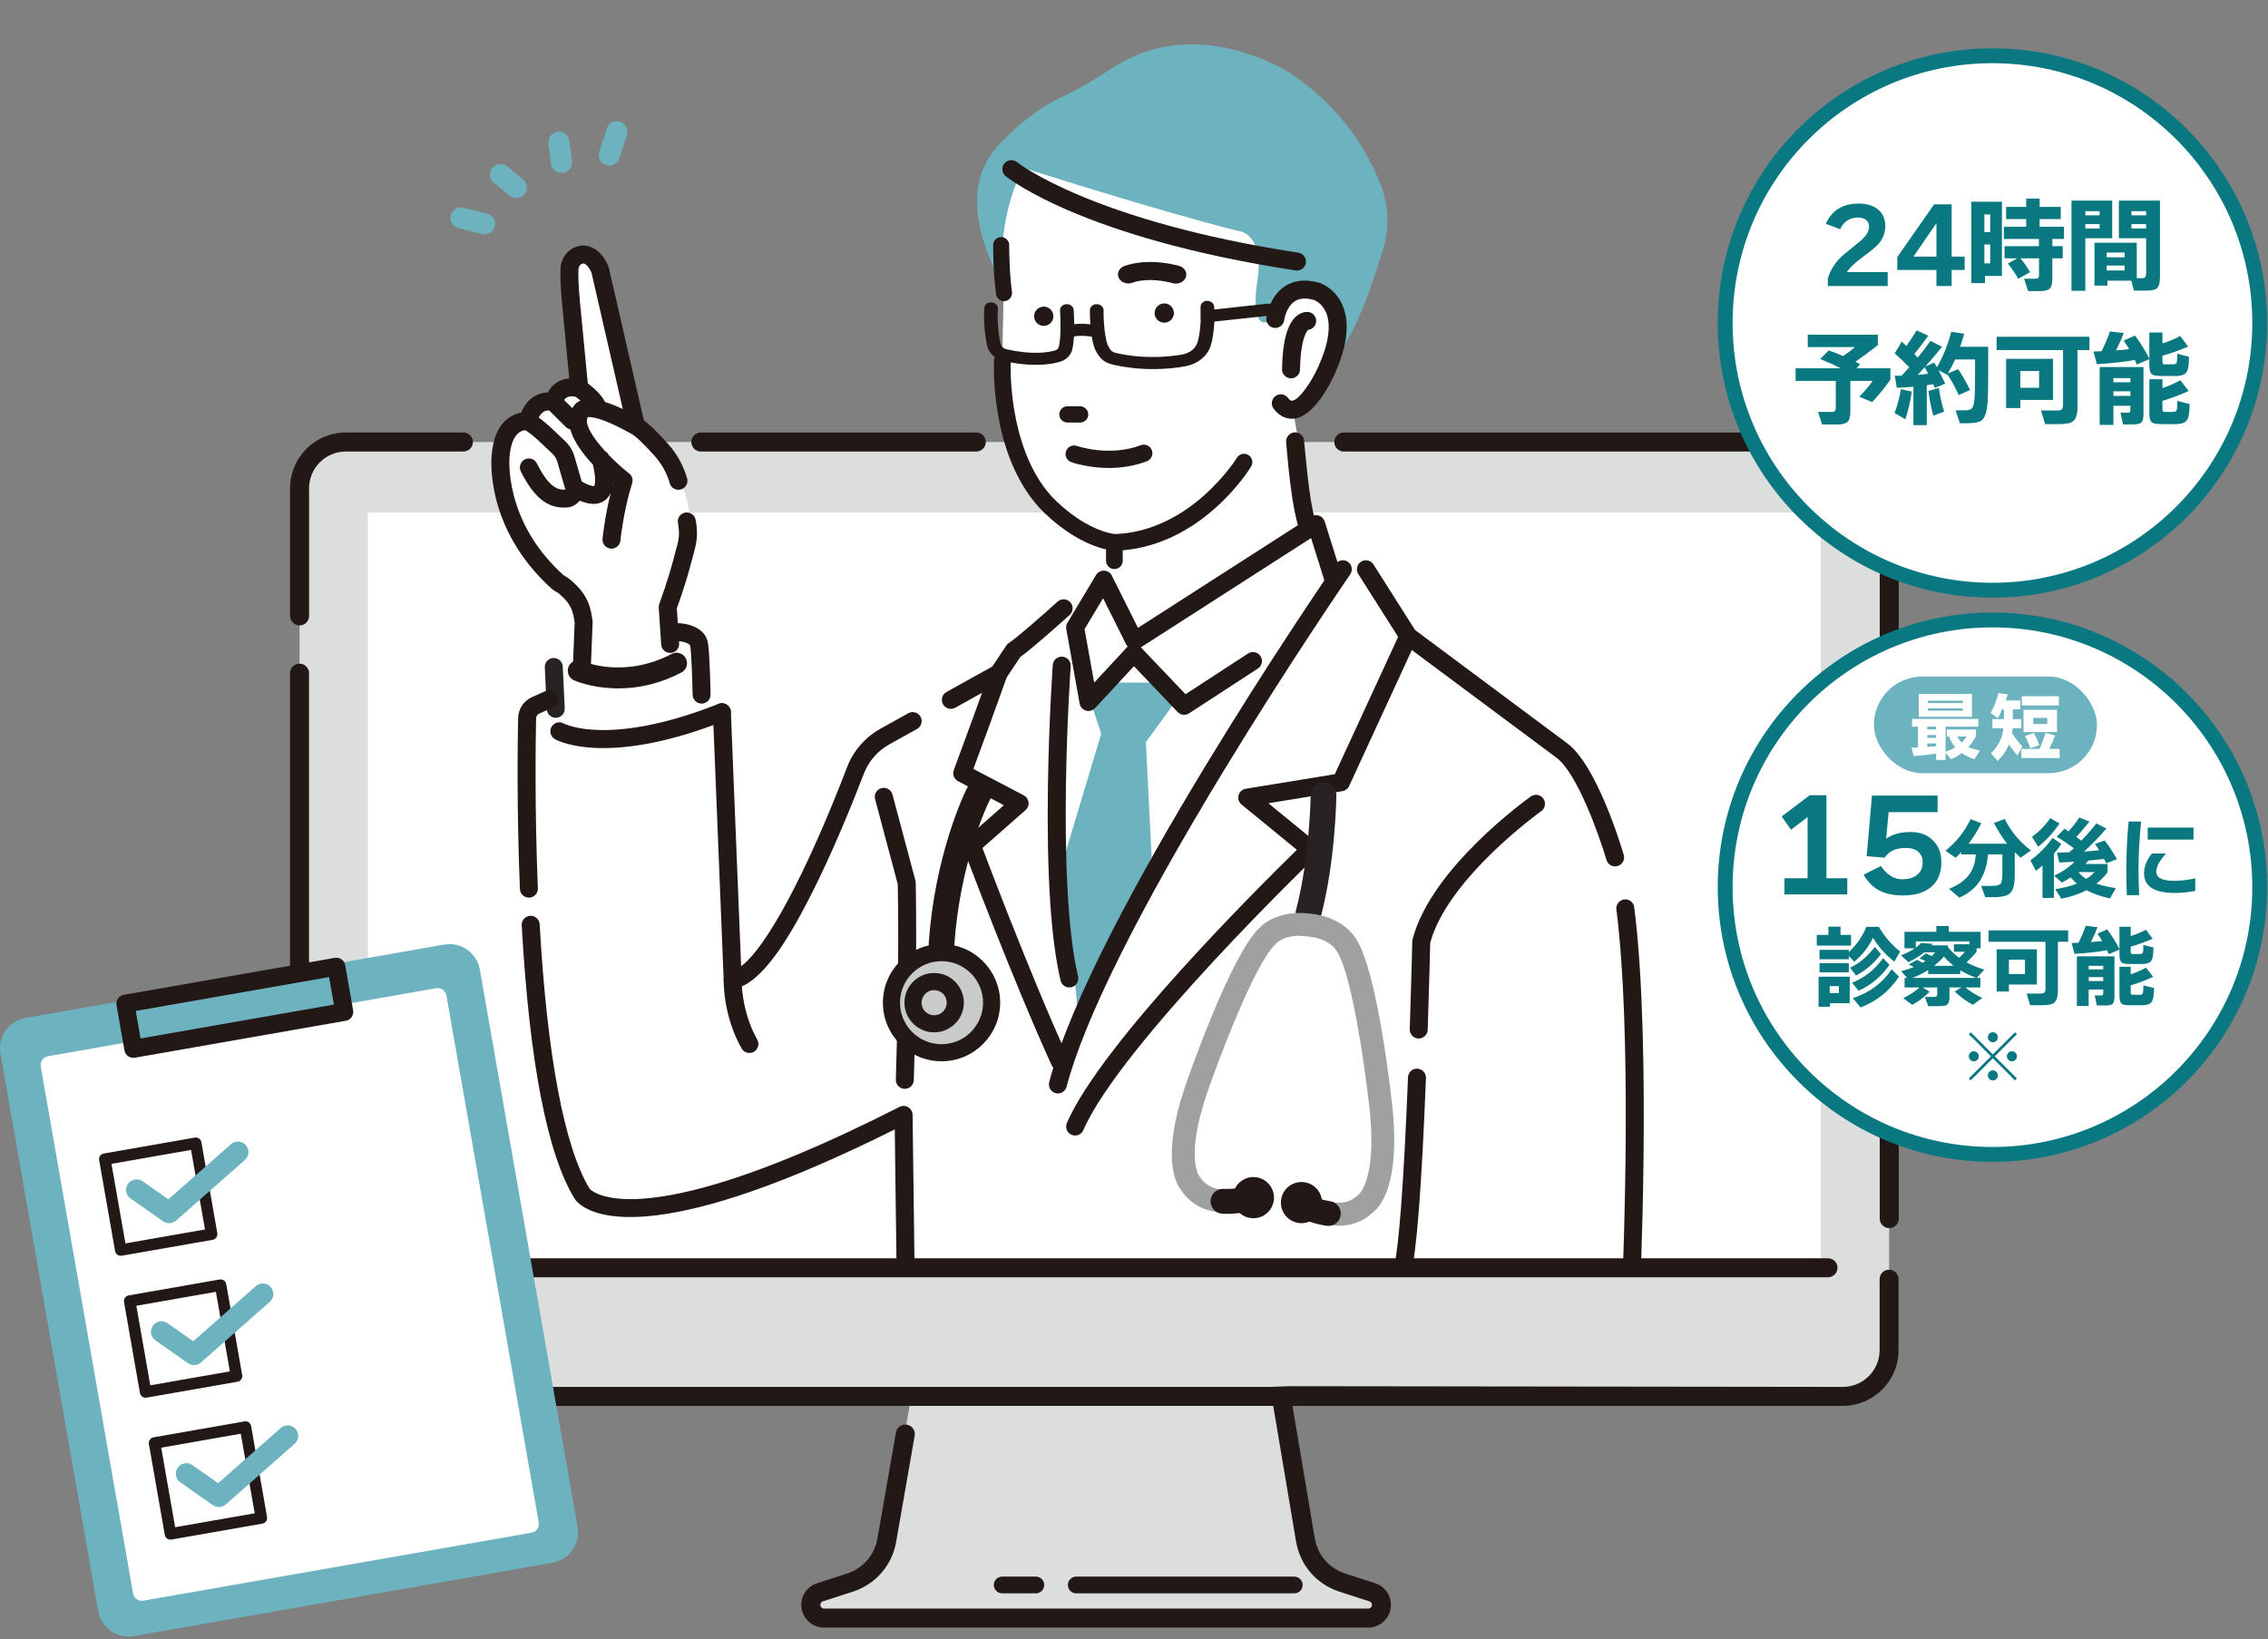 <svg width="610" height="441" viewBox="0 0 610 441" fill="none" xmlns="http://www.w3.org/2000/svg">
<rect x="0" y="0" width="610" height="441" fill="#808080" stroke="none"/>
<g clip-path="url(#clip0_1_6)">
<path d="M495.649 118.902H93.019C86.143 118.902 80.57 124.476 80.57 131.351V363.194C80.57 370.07 86.143 375.643 93.019 375.643H495.649C502.524 375.643 508.098 370.07 508.098 363.194V131.351C508.098 124.476 502.524 118.902 495.649 118.902Z" fill="#DCDDDD"/>
<path d="M369.115 428.344L361.009 425.719C355.844 424.05 352.038 419.641 351.13 414.288L344.23 373.33H245.443L238.543 414.288C237.642 419.641 233.835 424.05 228.664 425.719L220.558 428.344C219.09 428.819 218.097 430.183 218.097 431.724C218.097 433.685 219.687 435.281 221.654 435.281H368.031C369.992 435.281 371.588 433.692 371.588 431.724C371.588 430.183 370.595 428.819 369.127 428.344H369.115Z" fill="#DCDDDD"/>
<path d="M348.109 424.123H289.465C288.222 424.123 287.211 425.134 287.211 426.377C287.211 427.619 288.222 428.63 289.465 428.63H348.109C349.352 428.63 350.363 427.619 350.363 426.377C350.363 425.134 349.352 424.123 348.109 424.123Z" fill="#221815"/>
<path d="M278.599 424.123H269.543C268.301 424.123 267.29 425.134 267.29 426.377C267.29 427.619 268.301 428.63 269.543 428.63H278.599C279.842 428.63 280.853 427.619 280.853 426.377C280.853 425.134 279.842 424.123 278.599 424.123Z" fill="#221815"/>
<path d="M489.681 137.88H98.987V341.038H489.681V137.88Z" fill="white"/>
<path d="M489.681 137.88H98.987V341.038H489.681V137.88Z" fill="white"/>
<path d="M80.57 168.253C81.977 168.253 83.128 167.108 83.128 165.695V131.358C83.128 125.901 87.568 121.461 93.025 121.461H124.634C126.041 121.461 127.192 120.316 127.192 118.903C127.192 117.49 126.047 116.345 124.634 116.345H93.025C84.748 116.345 78.018 123.075 78.018 131.351V165.689C78.018 167.096 79.163 168.247 80.576 168.247L80.57 168.253Z" fill="#221815"/>
<path d="M495.674 116.351H361.429C360.022 116.351 358.871 117.496 358.871 118.909C358.871 120.322 360.016 121.467 361.429 121.467H495.674C501.131 121.467 505.571 125.907 505.571 131.364V327.816C505.571 329.223 506.716 330.374 508.129 330.374C509.542 330.374 510.687 329.229 510.687 327.816V131.358C510.687 123.081 503.957 116.351 495.68 116.351H495.674Z" fill="#221815"/>
<path d="M508.098 341.556C506.691 341.556 505.54 342.701 505.54 344.114V363.195C505.54 368.652 501.1 373.092 495.643 373.092L346.775 372.903H346.745L341.69 373.092H93.019C87.562 373.092 83.122 368.652 83.122 363.195V181.092C83.122 179.685 81.977 178.534 80.564 178.534C79.151 178.534 78.006 179.679 78.006 181.092V363.195C78.006 371.472 84.736 378.202 93.013 378.202H342.445L348.596 414.714C349.662 421.029 354.108 426.182 360.205 428.155L368.317 430.78C368.731 430.914 369.005 431.298 369.005 431.73C369.005 432.278 368.561 432.729 368.006 432.729H221.63C221.082 432.729 220.631 432.284 220.631 431.73C220.631 431.298 220.911 430.914 221.319 430.78L229.425 428.155C235.522 426.182 239.968 421.035 241.034 414.726L246.016 386.211C246.131 385.541 245.979 384.858 245.589 384.304C245.2 383.744 244.609 383.372 243.939 383.257C243.269 383.135 242.593 383.287 242.033 383.677C241.472 384.073 241.101 384.658 240.979 385.334L235.997 413.861C235.248 418.295 232.13 421.906 227.854 423.289L219.748 425.914C217.22 426.73 215.515 429.069 215.515 431.73C215.515 435.098 218.256 437.839 221.624 437.839H368C371.368 437.839 374.109 435.098 374.109 431.73C374.109 429.069 372.41 426.736 369.882 425.914L361.776 423.289C357.5 421.906 354.382 418.295 353.633 413.861L347.622 378.202H495.625C503.902 378.202 510.631 371.472 510.631 363.195V344.114C510.631 342.707 509.486 341.556 508.073 341.556H508.098Z" fill="#221815"/>
<path d="M262.582 116.351H188.504C187.097 116.351 185.946 117.496 185.946 118.909C185.946 120.322 187.091 121.467 188.504 121.467H262.582C263.988 121.467 265.14 120.322 265.14 118.909C265.14 117.496 263.995 116.351 262.582 116.351Z" fill="#221815"/>
<path d="M163.131 44.424C163.089 44.411 163.046 44.399 163.01 44.387C161.517 43.906 160.701 42.304 161.183 40.812L163.198 34.594C163.68 33.102 165.306 32.267 166.774 32.767C168.266 33.248 169.082 34.849 168.601 36.342L166.585 42.56C166.116 44.01 164.587 44.819 163.131 44.424Z" fill="#6CB3BF"/>
<path d="M150.275 46.421C149.203 46.123 148.356 45.209 148.21 44.04L147.528 38.607C147.333 37.054 148.435 35.635 149.988 35.434C151.548 35.239 152.967 36.341 153.162 37.895L153.844 43.327C154.039 44.88 152.936 46.299 151.383 46.5C150.999 46.549 150.628 46.519 150.275 46.421Z" fill="#6CB3BF"/>
<path d="M123.221 61.354C121.735 60.946 120.846 59.424 121.223 57.919C121.607 56.397 123.154 55.477 124.671 55.867L131.017 57.475C132.552 57.871 133.459 59.405 133.069 60.922C132.686 62.444 131.139 63.364 129.622 62.974L123.276 61.367C123.276 61.367 123.239 61.354 123.215 61.354H123.221Z" fill="#6CB3BF"/>
<path d="M138.094 53.145C137.722 53.041 137.369 52.865 137.052 52.603L132.82 49.137C131.608 48.145 131.431 46.354 132.424 45.142C133.416 43.93 135.207 43.754 136.419 44.746L140.652 48.212C141.864 49.204 142.04 50.995 141.048 52.207C140.317 53.102 139.148 53.431 138.1 53.145H138.094Z" fill="#6CB3BF"/>
<mask id="mask0_1_6" style="mask-type:luminance" maskUnits="userSpaceOnUse" x="108" y="0" width="356" height="341">
<path d="M463.815 0H108.44V340.393H463.815V0Z" fill="white"/>
</mask>
<g mask="url(#mask0_1_6)">
<path d="M285.08 26.347C289.927 24.087 294.538 21.371 298.99 18.405C307.224 12.93 322.645 7.217 344.424 18.149C344.424 18.149 362.811 27.559 371.368 49.758C373.518 55.331 373.719 61.33 371.99 67.006C366.362 85.478 357.567 110.285 340.076 103.08L290.518 109.328C290.518 109.328 293.624 116.631 273.002 82.835C255.973 54.935 264.153 43.57 269.567 37.955C273.483 33.893 279.397 28.996 285.08 26.347Z" fill="#6CB3BF"/>
<path d="M429.593 214.352C429.593 214.352 423.935 201.489 410.042 194.29L376.594 170.142L368.89 155.707C368.89 155.707 364.754 149.629 360.905 154.983L352.677 138.965L347.792 110.437C348.499 110.437 349.26 109.974 350.009 109.274C353.664 106.655 356.788 99.609 356.788 99.609C364.839 81.752 354.139 78.396 354.139 78.396C345.588 75.954 343.493 83.311 343.091 85.32C335.606 91.405 338.097 76.033 338.097 76.033C340.387 62.347 332.84 62.086 332.84 62.086C310.379 56.428 275.28 45.166 275.28 45.166C269.622 55.453 269.537 68.066 269.537 68.066L270.012 74.674C269.945 80.771 269.573 94.779 269.573 94.779C269.086 119.865 277.442 129.305 277.442 129.305C280.5 141.109 298.759 145.762 298.759 145.762C299.441 147.887 298.156 152.729 298.247 155.366L296.895 155.92L292.248 164.453C292.248 164.453 290.189 160.854 282.473 167.541L269.415 178.857L257.776 187.091C257.776 187.091 235.656 198.407 233.086 201.495C233.086 201.495 208.03 267.826 197.152 261.157L191.762 191.689C191.762 191.689 187.816 186.58 188.334 181.433C188.334 181.433 190.764 168.004 179.569 170.062L179.015 164.575C180.842 159.776 185.191 145.597 185.191 145.597C188.334 127.545 171.475 114.956 171.475 114.956L164.161 84.09C163.016 71.97 158.673 68.773 158.673 68.773C150.214 63.974 152.729 77.464 152.729 77.464L154.788 104.67C148.843 101.466 149.3 108.099 149.3 108.099C144.361 106.826 142.93 111.119 142.93 111.119L138.782 114.043C124.378 128.678 149.069 156.341 149.069 156.341C156.158 161.597 156.615 167.316 156.615 167.316L156.194 173.162C153.807 174.137 149.087 176.506 151.377 179.314L149.879 187.176C149.879 187.176 142.978 187.493 142.034 192.755C142.034 192.755 136.376 252.947 153.35 315.708C154.513 320.014 161.749 325.435 166.213 325.483C177.797 325.605 202.542 323.949 241.838 300.275L243.726 355.168L436.237 348.462C436.237 348.462 445.044 238.543 429.611 214.364L429.593 214.352Z" fill="white"/>
<path d="M308.199 199.643L315.867 189.082L311.214 183.613H310.063H306.53H300.988H299.258H298.107L293.454 189.082L296.176 197.377L286.079 231.027L290.19 275.779L309.74 230.509L308.199 199.643Z" fill="#6CB3BF"/>
<path d="M164.971 184.856C158.844 184.624 154.788 182.852 154.489 182.718C153.222 182.146 152.656 180.66 153.228 179.387C153.801 178.12 155.281 177.554 156.548 178.12C157.005 178.321 167.833 182.956 180.8 176.183C182.03 175.538 183.553 176.013 184.198 177.249C184.844 178.479 184.363 180.002 183.132 180.647C176.311 184.21 169.953 185.045 164.971 184.856Z" fill="#221815"/>
<path d="M166.311 185.185C165.86 185.185 165.409 185.179 164.959 185.16C158.82 184.929 154.806 183.193 154.367 182.998C153.679 182.688 153.155 182.133 152.887 181.427C152.619 180.721 152.644 179.953 152.954 179.265C153.588 177.852 155.263 177.212 156.676 177.846C157.126 178.041 167.833 182.615 180.66 175.915C181.33 175.568 182.091 175.495 182.81 175.72C183.528 175.946 184.119 176.439 184.466 177.109C185.185 178.491 184.649 180.197 183.272 180.915C177.846 183.747 172.145 185.185 166.311 185.185ZM155.531 178.205C154.684 178.205 153.874 178.692 153.509 179.508C153.265 180.051 153.247 180.647 153.46 181.202C153.667 181.756 154.081 182.194 154.623 182.438C154.794 182.517 158.862 184.32 164.989 184.551C171.195 184.789 177.249 183.382 182.998 180.379C184.083 179.813 184.503 178.473 183.936 177.395C183.662 176.871 183.199 176.482 182.633 176.305C182.067 176.128 181.47 176.183 180.946 176.457C167.864 183.291 156.895 178.607 156.432 178.406C156.14 178.278 155.835 178.217 155.537 178.217L155.531 178.205Z" fill="#221815"/>
<path d="M272.18 78.56C271.407 72.932 271.431 66.008 271.431 65.941C271.431 64.747 270.475 63.779 269.281 63.773C268.087 63.773 267.119 64.729 267.113 65.922C267.113 66.215 267.089 73.207 267.905 79.151C268.069 80.332 269.159 81.161 270.335 80.996H270.371C271.528 80.813 272.338 79.723 272.18 78.56Z" fill="#221815"/>
<path d="M308.588 119.816C308.028 119.567 307.401 119.548 306.822 119.768C298.405 122.965 289.757 119.999 289.671 119.969C288.478 119.542 287.156 120.157 286.718 121.351C286.51 121.93 286.535 122.557 286.797 123.117C287.059 123.678 287.521 124.098 288.1 124.305C288.283 124.372 292.528 125.888 298.222 125.888C298.344 125.888 298.466 125.888 298.594 125.888C302.09 125.846 305.415 125.237 308.46 124.08C309.039 123.86 309.49 123.434 309.745 122.868C309.995 122.307 310.013 121.68 309.794 121.101C309.575 120.523 309.142 120.072 308.582 119.816H308.588Z" fill="#221815"/>
<path d="M280.639 82.488C279.208 82.537 278.088 83.73 278.136 85.162C278.185 86.593 279.379 87.713 280.81 87.665C282.241 87.616 283.362 86.422 283.319 84.991C283.271 83.56 282.077 82.439 280.646 82.488H280.639Z" fill="#221815"/>
<path d="M313.053 81.629C311.621 81.678 310.501 82.872 310.549 84.303C310.598 85.734 311.792 86.855 313.223 86.806C314.654 86.758 315.775 85.564 315.732 84.133C315.684 82.701 314.49 81.581 313.059 81.629H313.053Z" fill="#221815"/>
<path d="M290.512 113.671C291.712 113.671 292.692 112.697 292.698 111.497C292.698 110.913 292.473 110.364 292.065 109.95C291.657 109.536 291.109 109.305 290.524 109.305L287.095 109.292H287.089C285.889 109.292 284.909 110.267 284.909 111.467C284.909 112.051 285.134 112.6 285.542 113.014C285.95 113.428 286.498 113.659 287.083 113.659L290.512 113.671Z" fill="#221815"/>
<path d="M318.814 72.823C318.479 72.189 317.852 71.708 317.084 71.513C308.107 69.15 302.467 71.532 302.23 71.635C301.529 71.94 301.006 72.494 300.792 73.152C300.598 73.749 300.671 74.382 301 74.936C301.688 76.1 303.35 76.581 304.696 76.008C304.861 75.941 308.74 74.412 315.47 76.185C315.732 76.252 316.006 76.288 316.274 76.288C317.498 76.288 318.57 75.6 318.936 74.577C319.143 73.998 319.094 73.377 318.808 72.829L318.814 72.823Z" fill="#221815"/>
<path d="M348.84 72.786C348.718 72.786 348.596 72.774 348.468 72.756C291.371 64.01 271.309 48.047 270.481 47.371C269.445 46.524 269.293 45.002 270.14 43.972C270.986 42.943 272.503 42.785 273.538 43.625C273.824 43.857 293.783 59.485 349.199 67.975C350.521 68.176 351.422 69.412 351.221 70.728C351.038 71.921 350.009 72.78 348.834 72.78L348.84 72.786Z" fill="#221815"/>
<path d="M361.015 81.964C359.011 77.494 355.284 76.215 354.863 76.081C354.845 76.075 354.827 76.069 354.803 76.063C351.191 75.034 348.079 75.356 345.545 77.031C341.349 79.808 340.63 85.284 340.6 85.515C340.435 86.837 341.373 88.03 342.689 88.201C344.004 88.371 345.216 87.433 345.393 86.118C345.393 86.082 345.892 82.579 348.231 81.051C349.516 80.21 351.252 80.088 353.408 80.692C353.682 80.795 355.594 81.593 356.648 84.047C358.085 87.391 357.373 92.428 354.577 98.622C352.726 102.794 349.376 107.593 347.537 107.812C347.214 107.855 346.836 107.581 346.404 107.02C345.594 105.961 344.071 105.766 343.012 106.576C341.952 107.392 341.757 108.908 342.567 109.962C344.217 112.112 346.032 112.648 347.439 112.648C347.677 112.648 347.896 112.636 348.109 112.605C353.688 111.935 358.152 102.465 358.987 100.589C362.44 92.933 363.116 86.666 361.009 81.958L361.015 81.964Z" fill="#221815"/>
<path d="M347.238 101.771C348.554 101.771 349.632 100.717 349.656 99.395C349.796 91.021 351.496 89.042 351.843 88.725C352.945 88.603 353.853 87.738 353.98 86.587C354.127 85.26 353.17 84.066 351.843 83.92C351.453 83.877 350.076 83.834 348.633 85.101C346.191 87.251 344.942 91.898 344.814 99.31C344.79 100.644 345.856 101.746 347.19 101.771C347.202 101.771 347.22 101.771 347.232 101.771H347.238Z" fill="#221815"/>
<path d="M350.058 144.105C347.299 137.82 346.215 121.966 345.922 118.97C345.788 117.642 346.763 116.461 348.091 116.327C349.418 116.199 350.6 117.167 350.734 118.495C351.52 126.431 352.409 137.436 354.486 142.162L350.058 144.105Z" fill="#221815"/>
<path d="M318.485 192.286C317.84 192.286 317.206 192.03 316.731 191.537L304.989 179.21L294.532 190.489C293.911 191.159 292.96 191.421 292.077 191.166C291.2 190.91 290.543 190.173 290.378 189.271L286.779 169.21C286.675 168.631 286.779 168.04 287.083 167.541L294.8 154.678C295.257 153.923 296.079 153.478 296.968 153.509C297.851 153.545 298.643 154.057 299.039 154.842L306.067 168.899L352.677 138.971C353.31 138.563 354.096 138.477 354.808 138.733C355.515 138.989 356.063 139.562 356.288 140.28L360.905 154.989C361.307 156.261 360.594 157.62 359.321 158.015C358.049 158.417 356.69 157.705 356.295 156.432L352.628 144.744L306.847 174.143L318.857 186.75L335.678 175.799C336.799 175.069 338.291 175.385 339.022 176.506C339.753 177.627 339.436 179.125 338.316 179.85L319.813 191.89C319.411 192.152 318.948 192.28 318.497 192.28L318.485 192.286ZM291.7 169.24L294.282 183.638L303.192 174.027C303.192 174.027 303.241 173.972 303.271 173.948C303.144 173.796 303.034 173.631 302.943 173.455L296.682 160.933L291.694 169.24H291.7Z" fill="#221815"/>
<path d="M149.471 193.09C148.186 193.09 147.12 192.079 147.059 190.788L146.529 179.533C146.468 178.199 147.497 177.066 148.831 177.005C150.165 176.945 151.298 177.974 151.359 179.308L151.888 190.563C151.949 191.897 150.92 193.029 149.586 193.09C149.55 193.09 149.507 193.09 149.471 193.09Z" fill="#282322"/>
<path d="M188.705 189.271C187.396 189.271 186.318 188.224 186.287 186.908C186.226 183.991 185.989 175.976 185.672 173.984C185.666 173.942 185.66 173.893 185.654 173.85C185.556 172.919 183.236 172.462 181.951 172.462H181.927C180.599 172.462 179.515 171.39 179.503 170.062C179.49 168.728 180.556 167.644 181.89 167.626C184.826 167.608 189.929 168.753 190.453 173.278C190.879 176.043 191.099 185.702 191.117 186.799C191.147 188.132 190.088 189.241 188.754 189.265C188.736 189.265 188.717 189.265 188.699 189.265L188.705 189.271Z" fill="#221815"/>
<path d="M243.707 355.155C243.086 355.155 242.483 354.912 242.033 354.479C241.57 354.029 241.302 353.414 241.289 352.768L240.656 303.819C236.929 305.683 233.281 307.443 229.773 309.082C227.665 310.068 225.564 311.024 223.524 311.932C220.692 313.193 217.878 314.405 215.156 315.525C165.129 336.147 155.494 323.942 154.562 322.487C147.187 310.482 142.4 285.743 140.317 248.914C140.244 247.581 141.261 246.442 142.595 246.363C143.922 246.277 145.067 247.307 145.146 248.64C147.15 284.044 151.803 308.649 158.6 319.813C159.136 320.398 168.515 329.527 213.322 311.055C216.002 309.952 218.779 308.759 221.569 307.516C223.579 306.621 225.655 305.671 227.738 304.703C232.276 302.583 237.051 300.25 241.935 297.766C242.678 297.388 243.567 297.418 244.28 297.851C244.992 298.283 245.437 299.051 245.449 299.885L246.101 350.259C256.479 350.009 298.21 349.01 339.79 348.346C367.83 347.896 390.328 347.689 406.632 347.713C424.227 347.743 432.327 348.024 436.225 348.444C436.791 335.124 438.917 277.472 434.745 244.663C434.574 243.342 435.512 242.13 436.84 241.959C438.162 241.789 439.374 242.727 439.544 244.054C444.319 281.559 440.969 350.789 440.933 351.483C440.884 352.439 440.281 353.274 439.386 353.621C438.698 353.889 437.93 353.816 437.309 353.462C429.465 351.337 317.535 353.304 243.774 355.155C243.756 355.155 243.732 355.155 243.713 355.155H243.707ZM158.624 319.868L158.649 319.904C158.649 319.904 158.637 319.88 158.624 319.868Z" fill="#221815"/>
<path d="M142.247 241.472C140.956 241.472 139.89 240.455 139.836 239.152C138.971 218.103 139.214 199.96 139.354 193.139C139.403 190.715 140.871 188.51 143.088 187.529L146.669 185.94C147.887 185.398 149.318 185.946 149.86 187.164C150.402 188.382 149.854 189.813 148.636 190.355L145.055 191.945C144.543 192.17 144.202 192.682 144.19 193.242C144.05 200.021 143.807 218.042 144.665 238.957C144.72 240.291 143.685 241.417 142.351 241.472C142.314 241.472 142.284 241.472 142.247 241.472Z" fill="#221815"/>
<path d="M434.392 233.062C433.35 233.062 432.382 232.379 432.077 231.326C430.232 225.059 424.209 207.89 418.569 203.791L377.343 173.095C377.106 172.919 376.905 172.7 376.746 172.45L365.321 154.428C364.608 153.302 364.943 151.81 366.07 151.091C367.196 150.378 368.689 150.713 369.407 151.84L380.595 169.484L421.438 199.899C429.398 205.685 435.994 227.495 436.718 229.968C437.096 231.247 436.365 232.593 435.08 232.97C434.855 233.037 434.623 233.068 434.398 233.068L434.392 233.062Z" fill="#221815"/>
<path d="M197.061 265.986C196.501 265.986 195.959 265.791 195.52 265.432C194.99 264.994 194.674 264.354 194.643 263.666L191.744 191.683C191.689 190.35 192.731 189.223 194.064 189.174C195.398 189.119 196.525 190.161 196.574 191.495L199.333 259.926C206.209 254.798 216.958 234.749 227.836 206.373C229.517 201.988 232.708 198.31 236.819 196.026L244.298 191.866C245.461 191.214 246.935 191.635 247.587 192.804C248.239 193.973 247.818 195.441 246.649 196.093L239.17 200.253C236.052 201.988 233.634 204.778 232.355 208.103C229.565 215.375 223.956 229.395 217.683 241.606C212.591 251.522 204.954 264.835 197.42 265.968C197.298 265.986 197.183 265.992 197.061 265.992V265.986Z" fill="#221815"/>
<path d="M255.736 190.684C254.89 190.684 254.061 190.234 253.623 189.442C252.977 188.272 253.397 186.805 254.561 186.153L266.9 179.295L270.688 173.607C270.889 173.308 271.151 173.059 271.455 172.876C273.179 171.841 280.341 165.555 284.452 161.84C285.439 160.945 286.974 161.024 287.869 162.011C288.764 163.003 288.685 164.526 287.699 165.427C286.633 166.39 277.68 174.466 274.44 176.707L270.597 182.468C270.384 182.791 270.097 183.053 269.762 183.242L256.912 190.386C256.54 190.593 256.138 190.69 255.742 190.69L255.736 190.684Z" fill="#221815"/>
<path d="M162.291 201.245C153.545 201.245 149.513 198.992 149.215 198.815C148.064 198.139 147.674 196.659 148.35 195.508C149.02 194.363 150.488 193.973 151.633 194.631C151.864 194.759 163.929 200.959 193.273 189.338C194.515 188.845 195.916 189.454 196.409 190.696C196.903 191.939 196.294 193.34 195.051 193.833C180.392 199.637 169.66 201.245 162.285 201.245H162.291Z" fill="#221815"/>
<path d="M287.601 265.639C286.505 265.639 285.512 264.89 285.25 263.775C282.643 252.703 281.498 235.035 281.852 211.27C282.113 193.644 283.143 179.039 283.149 178.893C283.246 177.56 284.397 176.561 285.731 176.652C287.065 176.749 288.064 177.901 287.972 179.234C287.93 179.813 283.941 237.087 289.958 262.667C290.262 263.964 289.459 265.267 288.161 265.572C287.972 265.615 287.79 265.639 287.607 265.639H287.601Z" fill="#221815"/>
<path d="M284.538 294.148C284.337 294.148 284.136 294.124 283.929 294.069C282.638 293.734 281.858 292.418 282.193 291.121C293.491 247.483 356.502 155.646 359.176 151.761C359.931 150.664 361.441 150.384 362.538 151.139C363.64 151.895 363.914 153.399 363.159 154.501C362.994 154.739 346.654 178.516 329.15 207.305C306.061 245.279 291.444 274.683 286.876 292.333C286.596 293.423 285.616 294.148 284.538 294.148Z" fill="#221815"/>
<path d="M261.382 229.839C260.712 229.839 260.042 229.559 259.567 229.017C258.684 228.012 258.781 226.489 259.786 225.606L270.006 216.611L257.673 210.143C256.601 209.576 256.108 208.303 256.528 207.165L261.686 193.144L266.309 180.3C266.76 179.045 268.148 178.394 269.403 178.844C270.657 179.295 271.309 180.684 270.858 181.938L266.23 194.801L261.796 206.848L275.365 213.961C276.072 214.333 276.547 215.021 276.644 215.813C276.742 216.605 276.437 217.39 275.84 217.914L262.977 229.23C262.521 229.632 261.948 229.833 261.382 229.833V229.839Z" fill="#221815"/>
<path d="M285.049 287.972C284.129 287.972 283.252 287.448 282.85 286.559C272.137 263.087 259.25 228.615 259.122 228.268C258.653 227.019 259.293 225.625 260.541 225.156C261.79 224.693 263.184 225.326 263.653 226.575C263.781 226.916 276.608 261.235 287.254 284.549C287.808 285.761 287.272 287.199 286.06 287.753C285.737 287.899 285.396 287.972 285.055 287.972H285.049Z" fill="#221815"/>
<path d="M289.16 305.464C288.838 305.464 288.515 305.397 288.198 305.263C286.974 304.733 286.414 303.308 286.943 302.084C296.292 280.573 338.974 238.208 348.81 228.609L333.931 216.435C333.194 215.832 332.883 214.857 333.127 213.938C333.371 213.018 334.132 212.33 335.07 212.178L359.011 208.267L376.588 170.135C377.148 168.923 378.58 168.394 379.792 168.954C381.004 169.514 381.533 170.945 380.973 172.164L362.86 211.459C362.525 212.19 361.849 212.701 361.058 212.829L341.136 216.081L353.968 226.581C354.504 227.02 354.827 227.665 354.851 228.354C354.882 229.042 354.608 229.712 354.114 230.193C353.591 230.698 301.359 281.06 291.377 304.009C290.981 304.922 290.092 305.464 289.16 305.464Z" fill="#221815"/>
<path d="M243.36 292.906C243.36 292.906 243.306 292.906 243.281 292.906C241.947 292.863 240.9 291.748 240.942 290.415C241.893 260.48 241.521 240.431 241.46 237.848L235.364 214.979C235.023 213.688 235.784 212.366 237.075 212.019C238.366 211.678 239.688 212.439 240.035 213.73L246.211 236.88C246.259 237.063 246.284 237.251 246.29 237.44C246.29 237.647 246.795 258.458 245.772 290.567C245.729 291.876 244.658 292.906 243.36 292.906Z" fill="#221815"/>
<path d="M377.118 344.351C376.892 344.351 376.661 344.321 376.435 344.254C375.157 343.876 374.42 342.536 374.797 341.251C376.186 336.537 377.568 318.266 378.695 289.806C378.75 288.472 379.852 287.43 381.204 287.485C382.538 287.54 383.573 288.661 383.525 289.994C382.349 319.679 380.973 337.378 379.438 342.609C379.127 343.663 378.165 344.345 377.118 344.345V344.351Z" fill="#221815"/>
<path d="M381.582 279.373C381.582 279.373 381.527 279.373 381.503 279.373C380.169 279.33 379.121 278.209 379.17 276.876C379.615 263.531 379.846 253.324 379.846 253.22C379.846 253.032 379.877 252.849 379.925 252.666C384.889 233.512 410.639 215.04 411.729 214.26C412.82 213.487 414.324 213.742 415.097 214.833C415.871 215.923 415.615 217.427 414.525 218.201C414.275 218.377 389.371 236.253 384.67 253.61C384.627 255.364 384.402 264.908 383.994 277.028C383.951 278.337 382.879 279.367 381.582 279.367V279.373Z" fill="#221815"/>
<path d="M351.91 249.189C351.617 249.189 351.325 249.152 351.026 249.073C349.181 248.586 348.079 246.698 348.566 244.859C352.299 230.668 352.513 214.005 352.519 213.84C352.537 211.934 354.102 210.405 356.008 210.424C357.915 210.442 359.443 212.007 359.425 213.913C359.419 214.626 359.2 231.582 355.247 246.619C354.839 248.166 353.438 249.195 351.91 249.195V249.189Z" fill="#282322"/>
<path d="M374.633 299.045C374.237 295.251 370.601 261.815 364.821 252.728C364.145 251.54 360.735 246.449 351.91 245.73C343.724 244.823 339.51 248.751 338.614 249.725C330.934 257.271 319.862 289.027 318.607 292.663C312.371 311.458 316.25 318.376 317.645 320.106C319.862 323.511 322.944 325.131 325.977 325.819C329.119 326.531 332.201 326.233 334.223 325.861C334.79 326.3 335.447 326.623 336.178 326.787C336.355 326.83 336.538 326.86 336.72 326.879C338.06 327.031 339.376 326.653 340.429 325.819C341.483 324.984 342.147 323.785 342.305 322.445C342.622 319.686 340.618 317.177 337.865 316.866C336.525 316.714 335.21 317.085 334.156 317.926C333.492 318.455 332.981 319.125 332.658 319.881C331.793 320.015 330.721 320.118 329.576 320.076C326.36 319.96 324.119 318.833 322.731 316.628C322.572 316.379 322.597 316.354 322.42 316.202C322.012 315.526 319.283 310.173 324.442 294.636C327.694 285.19 337.354 259.494 342.963 254.086C343.085 253.964 343.073 254.001 343.17 253.861C343.267 253.751 345.143 251.723 349.534 251.735C349.723 251.772 349.918 251.802 350.113 251.802C350.625 251.808 351.1 251.839 351.556 251.881C352.062 251.948 352.58 252.027 353.134 252.149C353.329 252.192 353.53 252.21 353.725 252.216C357.994 253.197 359.364 255.584 359.407 255.663C359.474 255.822 359.498 255.846 359.59 255.992C363.835 262.527 367.465 289.751 368.5 299.654C370.023 315.983 366.167 320.587 365.613 321.154C365.412 321.263 365.424 321.294 365.217 321.501C363.366 323.334 360.936 323.925 357.775 323.316C356.648 323.09 355.625 322.743 354.809 322.42C354.419 320.289 352.671 318.565 350.418 318.315C349.078 318.163 347.762 318.541 346.708 319.375C345.655 320.21 344.991 321.409 344.833 322.749C344.54 325.325 346.258 327.676 348.731 328.237C348.907 328.279 349.09 328.31 349.273 328.328C350.198 328.432 351.112 328.279 351.934 327.902C353.006 328.365 354.419 328.888 356.033 329.254C359.992 330.149 365.144 330.113 369.377 326.044C371.125 324.674 376.466 318.809 374.621 299.058L374.633 299.045Z" fill="#9FA0A0"/>
<path d="M355.515 324.363C355.046 327.384 352.214 329.448 349.193 328.979C346.172 328.51 344.102 325.678 344.577 322.658C345.046 319.637 347.878 317.566 350.898 318.041C353.919 318.51 355.99 321.342 355.515 324.363Z" fill="#221815"/>
<path d="M342.585 323.035C342.116 326.056 339.284 328.127 336.263 327.651C333.243 327.183 331.172 324.35 331.647 321.33C332.116 318.309 334.948 316.244 337.969 316.713C340.99 317.182 343.054 320.014 342.585 323.035Z" fill="#221815"/>
<path d="M328.419 326.458C326.677 326.19 325.435 324.6 325.611 322.822C325.794 320.988 327.42 319.655 329.247 319.825C329.339 319.831 332.165 320.044 336.257 318.954C338.042 318.479 339.875 319.539 340.35 321.323C340.825 323.108 339.766 324.941 337.981 325.416C332.676 326.829 329.01 326.519 328.608 326.482C328.547 326.476 328.48 326.47 328.419 326.458Z" fill="#221815"/>
<path d="M356.514 329.71C355.339 329.528 351.587 328.827 349.126 327.079C347.622 326.007 347.269 323.918 348.341 322.414C349.413 320.91 351.502 320.556 353.006 321.628C354.035 322.359 356.38 322.956 357.72 323.127C357.744 323.127 357.763 323.133 357.787 323.139C359.578 323.419 360.832 325.082 360.589 326.884C360.345 328.712 358.67 329.997 356.837 329.753C356.782 329.747 356.666 329.729 356.514 329.704V329.71Z" fill="#221815"/>
<path d="M239.834 269.117C238.993 277.631 246.089 284.732 254.609 283.892C260.913 283.271 266.01 278.167 266.632 271.869C267.478 263.349 260.377 256.254 251.856 257.094C245.553 257.721 240.455 262.819 239.834 269.123V269.117Z" fill="#C9CACA"/>
<path d="M253.233 285.494C244.542 285.494 237.465 278.423 237.465 269.726C237.465 261.028 244.536 253.958 253.233 253.958C261.93 253.958 269.001 261.028 269.001 269.726C269.001 278.423 261.93 285.494 253.233 285.494ZM253.233 258.562C247.076 258.562 242.063 263.574 242.063 269.732C242.063 275.889 247.076 280.901 253.233 280.901C259.39 280.901 264.403 275.889 264.403 269.732C264.403 263.574 259.39 258.562 253.233 258.562Z" fill="#221815"/>
<path d="M245.644 269.53C245.004 273.422 248.318 276.735 252.209 276.096C254.566 275.712 256.467 273.812 256.85 271.455C257.49 267.563 254.177 264.25 250.285 264.883C247.928 265.267 246.028 267.167 245.644 269.524V269.53Z" fill="#C9CACA"/>
<path d="M251.247 277.71C246.844 277.71 243.263 274.129 243.263 269.725C243.263 265.322 246.844 261.741 251.247 261.741C255.651 261.741 259.232 265.322 259.232 269.725C259.232 274.129 255.651 277.71 251.247 277.71ZM251.247 266.345C249.377 266.345 247.861 267.862 247.861 269.732C247.861 271.601 249.377 273.118 251.247 273.118C253.117 273.118 254.633 271.601 254.633 269.732C254.633 267.862 253.117 266.345 251.247 266.345Z" fill="#221815"/>
<path d="M253.233 257.417C253.154 257.417 253.075 257.417 252.995 257.411C251.095 257.283 249.658 255.632 249.786 253.732C251.345 230.863 258.921 213.846 260.712 210.862C261.692 209.229 263.812 208.7 265.45 209.68C267.082 210.661 267.618 212.78 266.632 214.418C265.286 216.66 258.148 232.592 256.674 254.207C256.552 256.028 255.03 257.429 253.233 257.429V257.417Z" fill="#221815"/>
<path d="M201.556 283.259C200.709 283.259 199.893 282.814 199.449 282.028C194.406 273.057 194.637 263.879 194.649 263.489C194.692 262.155 195.813 261.12 197.14 261.151C198.474 261.193 199.522 262.308 199.479 263.642C199.479 263.721 199.302 271.906 203.663 279.659C204.315 280.823 203.907 282.296 202.743 282.948C202.366 283.161 201.964 283.259 201.562 283.259H201.556Z" fill="#221815"/>
<path d="M183.144 131.662C184.43 131.297 185.173 129.957 184.801 128.672C183.827 125.261 182.06 122.07 179.697 119.433C176.214 115.541 174.253 113.86 173.175 113.087L163.747 72.037C163.722 71.934 163.692 71.824 163.655 71.727C162.382 68.353 159.252 65.198 155.384 66.257C152.772 66.97 150.914 69.345 150.762 72.159C150.64 74.4 150.792 77.75 151.213 82.111L153.113 101.813C152.163 101.886 151.115 102.13 150.11 102.684C149.221 103.171 148.137 104.048 147.333 105.583C146.395 105.601 145.28 105.79 144.135 106.381C142.406 107.276 141.078 108.829 140.177 111.01C139.105 111.199 137.753 111.661 136.443 112.715C134.001 114.682 132.582 117.977 132.235 122.502C132.107 123.769 130.603 142.211 148.253 158.259C148.734 158.698 149.233 158.984 149.635 159.221C149.854 159.349 150.061 159.471 150.177 159.562C153.819 162.535 154.16 164.727 154.556 167.492L154.136 178.016C154.081 179.35 155.123 180.477 156.456 180.526C156.487 180.526 156.523 180.526 156.554 180.526C157.845 180.526 158.917 179.508 158.966 178.205L159.392 167.456C159.392 167.309 159.392 167.163 159.368 167.017L159.343 166.865C158.88 163.643 158.357 159.995 153.222 155.811C152.808 155.476 152.394 155.232 152.059 155.037C151.834 154.903 151.602 154.769 151.499 154.678C144.787 148.575 140.311 141.395 138.203 133.337C136.626 127.302 137.04 123.008 137.04 122.971C137.04 122.947 137.04 122.923 137.046 122.892C137.278 119.835 138.094 117.636 139.403 116.528C140.134 115.906 140.883 115.754 141.291 115.718C142.01 116.162 143.776 117.38 146.566 120.164C147.016 120.608 147.43 120.992 147.82 121.345C148.862 122.295 149.398 122.776 149.812 123.958L152.065 131.705C150.482 131.778 147.881 131.717 144.416 124.677C143.825 123.477 142.375 122.99 141.182 123.574C139.982 124.165 139.495 125.614 140.079 126.808C144.178 135.122 148.228 136.541 151.724 136.541C151.962 136.541 152.193 136.535 152.425 136.522C153.807 136.455 155.068 135.779 155.914 134.671C157.041 135.158 158.35 135.554 159.654 135.554C160.665 135.554 161.67 135.316 162.565 134.695C163.357 134.147 163.899 133.428 164.264 132.594C162.638 139.044 162.09 144.659 162.06 144.945C161.932 146.273 162.906 147.455 164.234 147.583C164.313 147.589 164.392 147.595 164.465 147.595C165.695 147.595 166.749 146.657 166.871 145.408C166.877 145.329 167.657 137.454 170.02 129.987C170.324 129.025 170.001 127.978 169.204 127.356C167.419 125.956 165.488 124.22 163.74 122.411C163.521 121.954 163.168 121.589 162.742 121.351C159.404 117.697 157.023 113.951 158.119 112.203C158.826 112.118 161.785 112.179 169.837 116.71C169.849 116.716 169.861 116.722 169.874 116.729C169.886 116.729 169.892 116.741 169.904 116.747C170.288 116.948 171.871 117.965 176.08 122.661C177.962 124.756 179.362 127.295 180.136 130.006C180.501 131.291 181.841 132.034 183.126 131.662H183.144ZM155.585 72.421C155.622 71.696 156.067 71.081 156.657 70.917C157.699 70.63 158.789 72.658 159.075 73.31L167.51 110.041C165.75 109.213 164.161 108.574 162.736 108.129C161.639 105.979 159.41 104.115 158.095 103.147L156.024 81.642C155.531 76.514 155.512 73.791 155.585 72.415V72.421ZM152.425 106.923C153.18 106.497 154.233 106.606 154.781 106.728C155.202 107.014 155.671 107.374 156.134 107.764C155.068 108.196 154.495 108.872 154.209 109.371C154.112 109.511 154.026 109.658 153.941 109.804L151.73 107.611C152.01 107.167 152.297 107.002 152.418 106.935L152.425 106.923ZM164.812 130.572C164.837 130.402 164.855 130.231 164.867 130.06C164.892 130.079 164.916 130.103 164.94 130.121C164.898 130.274 164.855 130.426 164.812 130.572ZM159.465 124.987C160.488 129.287 159.922 130.542 159.812 130.73C159.319 130.858 157.845 130.365 156.469 129.543L154.434 122.557C154.422 122.521 154.41 122.478 154.398 122.441C153.576 120.06 152.303 118.903 151.066 117.782C150.731 117.478 150.366 117.149 149.976 116.759C147.759 114.548 146.066 113.172 144.891 112.331C145.287 111.552 145.768 111.004 146.31 110.705C146.84 110.419 147.369 110.401 147.717 110.425L152.175 114.853C152.516 115.194 152.936 115.407 153.381 115.498C154.282 118.769 156.828 122.161 159.465 124.981V124.987Z" fill="#221815"/>
<path d="M187.097 139.848C186.866 138.532 185.605 137.655 184.296 137.893C182.98 138.124 182.103 139.379 182.341 140.694C182.913 143.922 182.548 145.262 181.738 148.192C181.567 148.807 181.384 149.471 181.196 150.214C179.661 156.17 177.347 162.376 177.322 162.437C177.2 162.76 177.152 163.101 177.176 163.442L177.834 173.382C177.919 174.661 178.979 175.641 180.246 175.641C180.3 175.641 180.355 175.641 180.41 175.641C181.744 175.556 182.749 174.405 182.663 173.071L182.042 163.643C182.633 162.017 184.527 156.712 185.885 151.426C186.068 150.713 186.245 150.074 186.409 149.483C187.292 146.279 187.877 144.16 187.109 139.854L187.097 139.848Z" fill="#221815"/>
<path d="M299.721 153.088C298.478 153.088 297.48 152.083 297.48 150.841V147.789C287.613 145.518 279.763 136.833 279.415 136.443C266.266 121.869 267.302 97.982 267.35 96.977C267.411 95.741 268.465 94.785 269.701 94.846C270.938 94.906 271.894 95.96 271.833 97.196C271.833 97.251 271.565 103.074 272.813 110.474C273.946 117.179 276.583 126.607 282.753 133.44C282.838 133.538 290.926 142.454 300.025 143.697C301.14 143.849 301.968 144.799 301.968 145.92V150.835C301.968 152.077 300.963 153.082 299.727 153.082L299.721 153.088Z" fill="#221815"/>
<path d="M266.687 81.337C267.698 81.417 268.465 82.202 268.398 83.097C268.112 86.813 268.715 90.747 269.111 92.483C269.269 93.183 269.896 93.756 270.706 93.945C277.57 95.522 281.846 94.828 283.782 94.267C284.288 94.121 284.659 93.768 284.775 93.311C285.019 92.361 285.147 91.07 285.202 89.73C285.153 89.505 285.165 89.273 285.226 89.054C285.299 86.283 285.11 83.554 285.11 83.512C285.049 82.616 285.817 81.861 286.834 81.825C287.857 81.782 288.722 82.482 288.783 83.378C288.795 83.518 288.905 85.15 288.923 87.202C290.47 87.014 292.078 87.111 293.265 87.251C293.156 85.826 293.113 84.45 293.143 83.378C293.168 82.482 294.008 81.788 295.025 81.825C296.036 81.849 296.846 82.623 296.822 83.518C296.731 86.843 297.321 91.673 297.973 92.915C298.795 94.481 299.082 94.718 300.501 95.035C309.052 96.923 316.671 95.619 318.114 95.333C320.008 94.962 321.513 93.756 322.042 92.184C322.694 90.254 322.883 87.562 322.944 86.064C322.932 85.99 322.901 85.93 322.901 85.856V82.513C322.901 81.618 323.717 80.905 324.734 80.917C325.758 80.972 326.574 81.672 326.574 82.568V83.262L340.977 81.684C341.988 81.63 342.872 82.324 342.945 83.219C343.018 84.115 342.256 84.876 341.239 84.925L326.61 86.508C326.531 88.207 326.293 91.003 325.569 93.159C324.667 95.839 322.14 97.885 318.973 98.5C317.304 98.829 312.413 99.615 306.232 99.14C304.167 98.981 301.956 98.683 299.672 98.177C296.828 97.55 295.787 96.399 294.648 94.225C294.228 93.421 293.899 92.087 293.655 90.576C292.157 90.333 290.165 90.217 288.856 90.522C288.777 91.825 288.637 93.092 288.375 94.085C287.973 95.644 286.706 96.862 284.988 97.355C283.356 97.824 280.378 98.378 276.048 98.049C274.221 97.909 272.156 97.611 269.854 97.081C267.661 96.576 265.962 94.998 265.517 93.067C265.079 91.173 264.427 86.88 264.738 82.817C264.805 81.922 265.682 81.264 266.699 81.344L266.687 81.337Z" fill="#221815"/>
<path d="M299.721 148.173C298.515 148.173 297.516 147.211 297.48 145.999C297.443 144.763 298.417 143.727 299.654 143.685C320.312 143.045 332.554 123.355 332.67 123.154C333.315 122.094 334.692 121.759 335.752 122.405C336.811 123.05 337.146 124.427 336.507 125.486C335.965 126.382 322.919 147.455 299.788 148.173C299.763 148.173 299.739 148.173 299.715 148.173H299.721Z" fill="#221815"/>
</g>
<path d="M491.654 338.486H100.961C99.554 338.486 98.403 339.631 98.403 341.044C98.403 342.457 99.548 343.602 100.961 343.602H491.654C493.061 343.602 494.212 342.457 494.212 341.044C494.212 339.631 493.067 338.486 491.654 338.486Z" fill="#221815"/>
<path d="M148.606 420.39L35.994 440.123C31.487 440.915 27.194 437.9 26.402 433.393L0.128 283.423C-0.664 278.916 2.351 274.622 6.858 273.831L119.469 254.098C123.976 253.306 128.27 256.321 129.062 260.828L155.336 410.792C156.128 415.298 153.113 419.592 148.606 420.384V420.39Z" fill="#6CB3BF"/>
<path d="M117.277 265.846L12.912 284.129C11.602 284.361 10.725 285.609 10.957 286.919L35.787 428.642C36.019 429.952 37.267 430.829 38.577 430.597L142.942 412.314C144.251 412.083 145.128 410.834 144.897 409.525L120.066 267.801C119.835 266.491 118.586 265.614 117.277 265.846Z" fill="white"/>
<path d="M57.195 333.523L32.742 337.804C31.902 337.95 31.098 337.39 30.951 336.55L26.67 312.097C26.524 311.256 27.084 310.452 27.924 310.306L52.377 306.024C53.218 305.878 54.022 306.439 54.168 307.279L58.45 331.732C58.596 332.572 58.035 333.376 57.195 333.523ZM33.735 334.491L55.136 330.739L51.385 309.338L29.983 313.089L33.735 334.491Z" fill="#221815"/>
<path d="M45.977 329.01C45.258 329.138 44.497 328.979 43.863 328.541L35.111 322.402C33.832 321.506 33.522 319.74 34.423 318.461C35.318 317.182 37.085 316.878 38.364 317.773L45.288 322.633L62.134 307.797C63.304 306.761 65.094 306.877 66.124 308.053C67.153 309.222 67.043 311.013 65.874 312.042L47.359 328.352C46.957 328.705 46.476 328.931 45.977 329.016V329.01Z" fill="#6CB3BF"/>
<path d="M63.882 371.697L39.429 375.978C38.589 376.125 37.785 375.564 37.639 374.724L33.357 350.271C33.211 349.43 33.771 348.626 34.612 348.48L59.065 344.199C59.905 344.053 60.709 344.613 60.855 345.453L65.137 369.906C65.283 370.747 64.723 371.551 63.882 371.697ZM40.422 372.665L61.824 368.914L58.072 347.512L36.67 351.264L40.422 372.665Z" fill="#221815"/>
<path d="M52.664 367.184C51.945 367.312 51.184 367.153 50.55 366.715L41.798 360.576C40.52 359.68 40.209 357.914 41.11 356.635C42.006 355.356 43.772 355.052 45.051 355.947L51.976 360.807L68.822 345.971C69.991 344.936 71.782 345.051 72.811 346.227C73.84 347.396 73.731 349.187 72.561 350.216L54.046 366.526C53.644 366.879 53.163 367.105 52.664 367.19V367.184Z" fill="#6CB3BF"/>
<path d="M70.57 409.872L46.117 414.153C45.276 414.299 44.472 413.739 44.326 412.899L40.044 388.446C39.898 387.605 40.459 386.801 41.299 386.655L65.752 382.374C66.593 382.227 67.396 382.788 67.543 383.628L71.824 408.081C71.97 408.922 71.41 409.725 70.57 409.872ZM47.109 410.84L68.511 407.088L64.759 385.687L43.358 389.438L47.109 410.84Z" fill="#221815"/>
<path d="M59.357 405.359C58.639 405.487 57.877 405.328 57.244 404.89L48.492 398.751C47.213 397.855 46.902 396.089 47.804 394.81C48.699 393.531 50.465 393.227 51.744 394.122L58.669 398.982L75.515 384.146C76.684 383.11 78.475 383.226 79.504 384.402C80.534 385.577 80.424 387.361 79.254 388.391L60.74 404.701C60.338 405.054 59.857 405.279 59.357 405.365V405.359Z" fill="#6CB3BF"/>
<path d="M93.019 274.592L36.268 284.537C34.953 284.769 33.698 283.886 33.473 282.576L31.341 270.414C31.11 269.098 31.987 267.844 33.302 267.618L90.053 257.673C91.368 257.441 92.623 258.324 92.848 259.634L94.98 271.796C95.211 273.112 94.328 274.366 93.019 274.592ZM37.809 279.354L89.803 270.243L88.506 262.843L36.512 271.955L37.809 279.354Z" fill="#221815"/>
</g>
<circle cx="535.887" cy="86.886" r="71.886" fill="white" stroke="#097881" stroke-width="4"/>
<path d="M507.712 76.939H491.612V74.839C492.303 72.599 493.628 70.564 495.588 68.735C497.193 67.447 498.78 66.149 500.348 64.843C501.916 63.536 502.7 62.229 502.7 60.923C502.7 60.195 502.429 59.616 501.888 59.187C501.365 58.739 500.637 58.515 499.704 58.515C497.557 58.515 495.952 59.56 494.888 61.651L491.08 60.195C492.685 56.573 495.625 54.763 499.9 54.763C502.159 54.763 503.932 55.323 505.22 56.443C506.452 57.525 507.068 58.972 507.068 60.783C507.068 62.631 506.424 64.283 505.136 65.739C504.52 66.429 503.111 67.587 500.908 69.211C498.948 70.667 497.548 71.992 496.708 73.187H507.712V76.939ZM520.823 69.043V60.027L514.635 69.043H520.823ZM528.411 72.627H524.911V76.939H520.823V72.627H510.295V69.155L520.207 54.959H524.911V69.043H528.411V72.627ZM546.031 73.215L542.811 75.007C542.101 73.681 541.177 72.309 540.039 70.891L542.559 69.491H539.143V66.215H548.383V64.283H538.947V61.007H544.967V58.935H539.563V55.659H544.967V53.419H548.579V55.659H554.263V58.935H548.579V61.007H555.131V64.283H551.995V66.215H554.795V69.491H551.995V74.951C551.995 76.295 551.761 77.191 551.295 77.639C550.828 78.087 549.979 78.311 548.747 78.311H545.471L544.407 74.979H547.319C547.767 74.979 548.056 74.913 548.187 74.783C548.336 74.633 548.411 74.353 548.411 73.943V69.491H543.427C544.341 70.592 545.209 71.833 546.031 73.215ZM538.443 74.223H533.879V76.155H530.211V54.259H538.443V74.223ZM535.279 62.435V57.675H533.711V62.435H535.279ZM535.279 70.835V65.767H533.711V70.835H535.279ZM568.095 64.087H560.871V78.227H557.147V53.979H568.095V64.087ZM564.707 57.927V56.807H560.871V57.927H564.707ZM564.707 61.455V60.279H560.871V61.455H564.707ZM577.223 57.927V56.807H573.275V57.927H577.223ZM577.223 61.455V60.279H573.275V61.455H577.223ZM573.247 75.511H566.807V76.827H563.335V65.291H574.703V74.839H575.879C576.233 74.839 576.495 74.811 576.663 74.755C577.036 74.643 577.223 74.223 577.223 73.495V64.087H569.887V53.979H580.947V74.307C580.947 75.875 580.723 76.911 580.275 77.415C579.827 77.919 578.875 78.171 577.419 78.171H573.919L573.247 75.511ZM571.427 69.211V67.923H566.611V69.211H571.427ZM571.427 72.767V71.423H566.611V72.767H571.427ZM497.667 110.671C497.667 112.071 497.415 113.004 496.911 113.471C496.407 113.956 495.418 114.199 493.943 114.199H490.079L488.987 110.811H492.711C493.159 110.811 493.458 110.689 493.607 110.447C493.701 110.279 493.747 109.961 493.747 109.495V102.467H482.939V99.079H495.119C493.421 98.22 491.563 97.38 489.547 96.559L491.871 94.263C493.103 94.692 494.391 95.196 495.735 95.775C496.986 94.916 498.05 94.113 498.927 93.367H486.215V90.035H505.059V92.863C503.323 94.207 501.317 95.691 499.039 97.315C499.151 97.371 499.562 97.585 500.271 97.959L499.375 99.079H508.447V102.131C507.159 103.997 505.517 106.013 503.519 108.179L500.075 106.695C501.438 105.351 502.642 103.941 503.687 102.467H497.667V110.671ZM515.783 100.843C516.791 100.768 517.734 100.665 518.611 100.535C518.238 99.807 517.921 99.219 517.659 98.771L515.783 100.843ZM518.219 114.367H514.635V104.035C513.385 104.147 511.891 104.24 510.155 104.315L509.623 101.095L511.443 101.067C511.91 100.581 512.601 99.825 513.515 98.799C512.265 97.492 510.958 96.251 509.595 95.075L511.499 91.883C511.649 92.032 512.059 92.433 512.731 93.087C513.721 91.724 514.645 90.315 515.503 88.859L518.611 90.315C517.361 92.088 516.119 93.731 514.887 95.243L515.783 96.195C516.997 94.739 518.145 93.236 519.227 91.687L522.335 93.283C520.879 95.112 519.377 96.885 517.827 98.603L520.235 97.539C520.534 98.043 520.777 98.463 520.963 98.799C522.681 95.775 523.959 92.592 524.799 89.251L528.299 89.783C527.926 91.071 527.562 92.237 527.207 93.283H534.739V101.487C534.739 105.481 534.637 108.216 534.431 109.691C534.17 111.445 533.647 112.603 532.863 113.163C532.191 113.629 530.941 113.863 529.111 113.863H527.123L525.975 110.391H528.327C529.298 110.391 529.942 110.241 530.259 109.943C530.67 109.569 530.931 108.729 531.043 107.423C531.155 106.303 531.211 104.147 531.211 100.955V96.699H525.863C525.397 97.725 524.743 98.976 523.903 100.451L526.647 99.303C527.749 100.889 528.822 102.765 529.867 104.931L526.815 106.275C525.826 104.091 524.809 102.243 523.763 100.731L523.707 100.815L521.383 99.583C521.962 100.647 522.569 101.86 523.203 103.223L520.375 104.343C520.282 104.119 520.142 103.792 519.955 103.363C519.713 103.4 519.134 103.484 518.219 103.615V114.367ZM522.895 110.727L519.983 111.819C519.442 109.896 519.003 107.684 518.667 105.183L521.467 104.343C521.841 106.825 522.317 108.953 522.895 110.727ZM514.187 105.323C513.833 107.955 513.254 110.447 512.451 112.799L509.539 111.091C510.286 109.299 510.855 107.171 511.247 104.707L514.187 105.323ZM561.983 94.179H558.763V109.495C558.763 111.343 558.399 112.593 557.671 113.247C557.018 113.807 555.823 114.087 554.087 114.087H550.055L548.963 110.419H553.331C553.929 110.419 554.33 110.316 554.535 110.111C554.759 109.905 554.871 109.504 554.871 108.907V94.179H537.007V90.595H561.983V94.179ZM552.183 107.591H543.391V109.775H539.555V96.531H552.183V107.591ZM548.431 104.315V99.807H543.391V104.315H548.431ZM588.919 108.683C588.919 110.941 588.667 112.407 588.163 113.079C587.678 113.751 586.661 114.087 585.111 114.087H581.247C579.941 114.087 579.101 113.919 578.727 113.583C578.298 113.209 578.083 112.388 578.083 111.119V102.019H581.611V104.399C583.273 103.839 584.878 103.139 586.427 102.299L588.667 105.183C586.147 106.321 583.795 107.208 581.611 107.843V109.971C581.611 110.344 581.658 110.577 581.751 110.671C581.863 110.764 582.115 110.811 582.507 110.811H584.411C584.971 110.811 585.307 110.661 585.419 110.363C585.531 110.064 585.587 109.224 585.587 107.843L588.919 108.683ZM574.163 96.839C571.158 97.38 567.761 97.753 563.971 97.959L563.075 94.571C563.355 94.571 564.074 94.543 565.231 94.487C566.146 92.657 566.902 90.884 567.499 89.167L571.195 89.587C570.673 91.005 569.982 92.564 569.123 94.263C570.654 94.151 571.83 94.039 572.651 93.927C572.222 93.18 571.737 92.415 571.195 91.631L574.219 90.259C575.675 92.2 576.963 94.272 578.083 96.475V89.447H581.611V92.387C583.31 91.845 584.906 91.183 586.399 90.399L588.499 93.227C586.147 94.253 583.851 95.075 581.611 95.691V97.119C581.611 97.529 581.658 97.781 581.751 97.875C581.845 97.968 582.097 98.015 582.507 98.015H584.411C584.971 98.015 585.307 97.875 585.419 97.595C585.531 97.296 585.587 96.484 585.587 95.159L588.751 95.971C588.751 98.061 588.537 99.433 588.107 100.087C587.641 100.796 586.642 101.151 585.111 101.151H581.247C579.941 101.151 579.101 100.983 578.727 100.647C578.298 100.273 578.083 99.452 578.083 98.183V96.615L574.723 98.071C574.611 97.791 574.425 97.38 574.163 96.839ZM576.515 111.399C576.515 112.537 576.329 113.284 575.955 113.639C575.582 113.993 574.826 114.171 573.687 114.171H570.999L570.327 111.007H572.259C572.577 111.007 572.773 110.951 572.847 110.839C572.941 110.727 572.987 110.503 572.987 110.167V109.159H568.423V114.311H564.727V98.743H576.515V111.399ZM572.987 102.831V101.711H568.423V102.831H572.987ZM572.987 106.499V105.267H568.423V106.499H572.987Z" fill="#097881"/>
<circle cx="535.887" cy="238.66" r="71.886" fill="white" stroke="#097881" stroke-width="4"/>
<path d="M496.843 240.612H479.945V236.26H486.167V219.804L481.713 223.204L479.197 219.634L486.745 213.922H491.233V236.26H496.843V240.612ZM522.148 231.942C522.148 234.934 521.173 237.201 519.224 238.742C517.433 240.17 514.997 240.884 511.914 240.884C509.489 240.884 507.471 240.51 505.862 239.762C503.981 238.878 502.439 237.393 501.238 235.308L505.896 232.962C507.505 235.342 509.409 236.532 511.608 236.532C513.467 236.532 514.883 236.067 515.858 235.138C516.697 234.322 517.116 233.291 517.116 232.044C517.116 230.752 516.708 229.777 515.892 229.12C515.099 228.44 513.999 228.1 512.594 228.1C509.942 228.1 508.038 228.973 506.882 230.718L502.054 230.344L503.482 214.024H521.128V218.478H507.97L507.29 225.618C509.013 224.417 511.211 223.816 513.886 223.816C516.311 223.816 518.272 224.53 519.768 225.958C521.355 227.431 522.148 229.426 522.148 231.942ZM534.687 229.848C534.463 232.696 533.735 235.072 532.503 236.976C531.271 238.88 529.431 240.384 526.983 241.488L524.223 239.088C526.543 238.16 528.271 236.984 529.407 235.56C530.623 234.056 531.287 232.152 531.399 229.848H527.511V229.248C526.999 229.792 526.495 230.296 525.999 230.76L523.263 228.864C524.847 227.552 526.151 226.24 527.175 224.928C528.151 223.696 529.103 222.168 530.031 220.344L532.887 221.472C531.815 223.584 530.679 225.416 529.479 226.968H539.847C538.615 225.432 537.423 223.576 536.271 221.4L539.175 220.32C540.119 222.128 541.111 223.648 542.151 224.88C543.207 226.176 544.567 227.48 546.231 228.792L543.447 230.736C542.887 230.224 542.367 229.728 541.887 229.248V235.416C541.887 237.864 541.479 239.48 540.663 240.264C539.927 240.984 538.455 241.344 536.247 241.344H533.943L532.863 238.32H535.527C536.903 238.32 537.751 238.128 538.071 237.744C538.391 237.36 538.551 236.432 538.551 234.96V229.848H534.687ZM553.911 221.52C552.455 223.776 550.551 225.864 548.199 227.784L546.543 225.12C548.463 223.712 550.095 222.032 551.439 220.08L553.911 221.52ZM561.111 236.448C562.007 235.888 562.743 235.272 563.319 234.6H559.023C559.583 235.304 560.279 235.92 561.111 236.448ZM566.847 234.648C565.967 235.816 564.975 236.84 563.871 237.72C565.295 238.216 567.031 238.616 569.079 238.92L567.495 241.68C564.999 241.136 562.895 240.4 561.183 239.472C559.263 240.496 556.999 241.256 554.391 241.752L552.783 239.184C554.927 238.88 556.863 238.384 558.591 237.696C558.015 237.2 557.455 236.648 556.911 236.04C556.207 236.52 555.423 236.984 554.559 237.432L552.471 235.536C554.391 234.752 556.231 233.512 557.991 231.816C556.775 231.896 555.399 231.968 553.863 232.032L553.263 229.368C554.191 229.352 555.287 229.32 556.551 229.272C556.823 229.032 557.231 228.664 557.775 228.168C556.239 227.048 554.703 226.016 553.167 225.072L555.279 222.936C555.503 223.096 555.847 223.336 556.311 223.656C557.447 222.456 558.423 221.208 559.239 219.912L561.975 221.016C560.663 222.68 559.487 224.056 558.447 225.144C559.039 225.576 559.487 225.912 559.791 226.152C561.183 224.712 562.535 223.16 563.847 221.496L566.535 222.888C564.551 225.192 562.543 227.256 560.511 229.08C561.839 229 563.199 228.88 564.591 228.72C564.287 228.224 563.903 227.664 563.439 227.04L566.079 226.104C566.991 227.24 568.095 228.912 569.391 231.12L566.511 232.224C566.367 231.968 566.159 231.584 565.887 231.072C564.495 231.232 563.095 231.376 561.687 231.504C561.463 231.792 561.207 232.096 560.919 232.416H566.847V234.648ZM552.423 241.536H549.351V232.824C548.807 233.304 548.223 233.784 547.599 234.264L546.087 231.456C548.439 229.712 550.431 227.696 552.063 225.408L554.415 227.04C553.791 227.952 553.127 228.824 552.423 229.656V241.536ZM589.959 225.864H577.647V222.624H589.959V225.864ZM590.439 239.664C588.567 240.032 586.719 240.216 584.895 240.216C579.407 240.216 576.663 238.44 576.663 234.888C576.663 233.128 577.367 231.368 578.775 229.608H582.615C580.839 231.48 579.951 233.112 579.951 234.504C579.951 236.136 581.599 236.952 584.895 236.952C586.575 236.952 588.423 236.728 590.439 236.28V239.664ZM575.871 220.992C575.407 225.648 575.175 229.872 575.175 233.664C575.175 236.192 575.231 238.576 575.343 240.816H572.031C571.935 238.608 571.887 236.24 571.887 233.712C571.887 229.648 572.095 225.408 572.511 220.992H575.871ZM505.896 256.664C504.056 259.144 501.824 261.064 499.2 262.424L497.592 260.312C499.976 259.24 502.2 257.376 504.264 254.72L505.896 256.664ZM497.856 254.384H488.64V251.504H491.76V249.272H495.024V251.504H497.856V254.384ZM508.2 259.52C506.168 262.56 503.4 264.896 499.896 266.528L498.144 264.368C499.984 263.6 501.56 262.68 502.872 261.608C504.072 260.632 505.272 259.352 506.472 257.768L508.2 259.52ZM510.744 262.712C508.296 266.52 504.856 269.288 500.424 271.016L498.336 268.52C502.848 267.032 506.328 264.44 508.776 260.744L510.744 262.712ZM497.256 258.056H489.384V255.512H497.256V256.112C499.304 254.24 500.88 251.976 501.984 249.32H505.32C506.888 251.992 508.8 254.208 511.056 255.968L509.496 258.704C507.096 256.816 505.184 254.664 503.76 252.248C502.688 254.616 501.008 256.776 498.72 258.728L497.256 257.168V258.056ZM497.256 261.56H489.384V259.088H497.256V261.56ZM497.496 269.888H492.192V270.824H489.12V262.736H497.496V269.888ZM494.592 267.152V265.28H492.12V267.152H494.592ZM519.504 254.312H523.92V254.768C524.768 255.856 525.768 256.816 526.92 257.648C527.544 257.088 528.064 256.544 528.48 256.016H525.528V254.024H529.68V253.232H515.28V254.912C515.808 254.528 516.288 254.104 516.72 253.64L519.84 253.928C519.824 253.944 519.712 254.072 519.504 254.312ZM522.816 257.336C522.032 258.232 521.16 259.056 520.2 259.808H525.456C524.544 259.104 523.664 258.28 522.816 257.336ZM514.32 263.072H531.552C529.936 262.464 528.496 261.776 527.232 261.008V262.016H518.592V260.96C517.296 261.792 515.872 262.496 514.32 263.072ZM518.976 266.768C517.712 268.128 516.16 269.312 514.32 270.32L511.896 268.52C513.8 267.56 515.248 266.6 516.24 265.64H512.256V263.072H512.952L511.32 261.272C512.6 260.936 513.736 260.568 514.728 260.168C514.296 259.912 513.84 259.672 513.36 259.448L515.592 258.224C516.12 258.464 516.632 258.728 517.128 259.016C517.288 258.92 517.536 258.76 517.872 258.536C517.408 258.296 516.872 258.056 516.264 257.816L518.016 256.472C518.528 256.696 519.04 256.936 519.552 257.192C519.92 256.84 520.24 256.504 520.512 256.184H517.56C516.376 257.144 514.952 258.032 513.288 258.848L511.296 257C512.848 256.376 514.088 255.744 515.016 255.104H512.232V250.664H520.8V249.104H524.16V250.664H532.704V255.104H531.624V256.064C530.728 257.136 529.824 258.08 528.912 258.896C530.304 259.648 531.904 260.296 533.712 260.84L531.648 263.072H532.632V265.64H528.648C529.704 266.568 531.208 267.512 533.16 268.472L530.64 270.296C528.816 269.32 527.184 268.128 525.744 266.72L527.544 265.64H524.328V268.304C524.328 269.36 524.08 270.04 523.584 270.344C523.248 270.552 522.536 270.656 521.448 270.656H518.592L517.728 268.184H520.152C520.616 268.184 520.888 268.08 520.968 267.872C521.016 267.76 521.04 267.592 521.04 267.368V265.64H517.128L518.976 266.768ZM556.248 253.352H553.488V266.48C553.488 268.064 553.176 269.136 552.552 269.696C551.992 270.176 550.968 270.416 549.48 270.416H546.024L545.088 267.272H548.832C549.344 267.272 549.688 267.184 549.864 267.008C550.056 266.832 550.152 266.488 550.152 265.976V253.352H534.84V250.28H556.248V253.352ZM547.848 264.848H540.312V266.72H537.024V255.368H547.848V264.848ZM544.632 262.04V258.176H540.312V262.04H544.632ZM579.336 265.784C579.336 267.72 579.12 268.976 578.688 269.552C578.272 270.128 577.4 270.416 576.072 270.416H572.76C571.64 270.416 570.92 270.272 570.6 269.984C570.232 269.664 570.048 268.96 570.048 267.872V260.072H573.072V262.112C574.496 261.632 575.872 261.032 577.2 260.312L579.12 262.784C576.96 263.76 574.944 264.52 573.072 265.064V266.888C573.072 267.208 573.112 267.408 573.192 267.488C573.288 267.568 573.504 267.608 573.84 267.608H575.472C575.952 267.608 576.24 267.48 576.336 267.224C576.432 266.968 576.48 266.248 576.48 265.064L579.336 265.784ZM566.688 255.632C564.112 256.096 561.2 256.416 557.952 256.592L557.184 253.688C557.424 253.688 558.04 253.664 559.032 253.616C559.816 252.048 560.464 250.528 560.976 249.056L564.144 249.416C563.696 250.632 563.104 251.968 562.368 253.424C563.68 253.328 564.688 253.232 565.392 253.136C565.024 252.496 564.608 251.84 564.144 251.168L566.736 249.992C567.984 251.656 569.088 253.432 570.048 255.32V249.296H573.072V251.816C574.528 251.352 575.896 250.784 577.176 250.112L578.976 252.536C576.96 253.416 574.992 254.12 573.072 254.648V255.872C573.072 256.224 573.112 256.44 573.192 256.52C573.272 256.6 573.488 256.64 573.84 256.64H575.472C575.952 256.64 576.24 256.52 576.336 256.28C576.432 256.024 576.48 255.328 576.48 254.192L579.192 254.888C579.192 256.68 579.008 257.856 578.64 258.416C578.24 259.024 577.384 259.328 576.072 259.328H572.76C571.64 259.328 570.92 259.184 570.6 258.896C570.232 258.576 570.048 257.872 570.048 256.784V255.44L567.168 256.688C567.072 256.448 566.912 256.096 566.688 255.632ZM568.704 268.112C568.704 269.088 568.544 269.728 568.224 270.032C567.904 270.336 567.256 270.488 566.28 270.488H563.976L563.4 267.776H565.056C565.328 267.776 565.496 267.728 565.56 267.632C565.64 267.536 565.68 267.344 565.68 267.056V266.192H561.768V270.608H558.6V257.264H568.704V268.112ZM565.68 260.768V259.808H561.768V260.768H565.68ZM565.68 263.912V262.856H561.768V263.912H565.68Z" fill="#097881"/>
<path d="M536 280.38C535.628 280.38 535.31 280.248 535.046 279.984C534.782 279.72 534.65 279.402 534.65 279.03C534.65 278.658 534.782 278.34 535.046 278.076C535.31 277.812 535.628 277.68 536 277.68C536.372 277.68 536.69 277.812 536.954 278.076C537.218 278.34 537.35 278.658 537.35 279.03C537.35 279.402 537.218 279.72 536.954 279.984C536.69 280.248 536.372 280.38 536 280.38ZM536 283.638L541.94 277.698L542.462 278.22L536.522 284.16L542.462 290.1L541.94 290.622L536 284.682L530.042 290.64L529.52 290.118L535.478 284.16L529.538 278.22L530.06 277.698L536 283.638ZM532.22 284.16C532.22 284.532 532.088 284.85 531.824 285.114C531.56 285.378 531.242 285.51 530.87 285.51C530.498 285.51 530.18 285.378 529.916 285.114C529.652 284.85 529.52 284.532 529.52 284.16C529.52 283.788 529.652 283.47 529.916 283.206C530.18 282.942 530.498 282.81 530.87 282.81C531.242 282.81 531.56 282.942 531.824 283.206C532.088 283.47 532.22 283.788 532.22 284.16ZM539.78 284.16C539.78 283.788 539.912 283.47 540.176 283.206C540.44 282.942 540.758 282.81 541.13 282.81C541.502 282.81 541.82 282.942 542.084 283.206C542.348 283.47 542.48 283.788 542.48 284.16C542.48 284.532 542.348 284.85 542.084 285.114C541.82 285.378 541.502 285.51 541.13 285.51C540.758 285.51 540.44 285.378 540.176 285.114C539.912 284.85 539.78 284.532 539.78 284.16ZM536 287.94C536.372 287.94 536.69 288.072 536.954 288.336C537.218 288.6 537.35 288.918 537.35 289.29C537.35 289.662 537.218 289.98 536.954 290.244C536.69 290.508 536.372 290.64 536 290.64C535.628 290.64 535.31 290.508 535.046 290.244C534.782 289.98 534.65 289.662 534.65 289.29C534.65 288.918 534.782 288.6 535.046 288.336C535.31 288.072 535.628 287.94 536 287.94Z" fill="#097881"/>
<rect x="504" y="182" width="60" height="26" rx="13" fill="#6CB3BF"/>
<path d="M530.38 192.82H516.06V186.68H530.38V192.82ZM527.92 189.14V188.48H518.52V189.14H527.92ZM527.92 191.18V190.54H518.52V191.18H527.92ZM527.62 199.76C528.153 199.253 528.587 198.707 528.92 198.12H526.46C526.767 198.76 527.153 199.307 527.62 199.76ZM518.36 200.94C519.333 200.873 520.12 200.807 520.72 200.74V200H518.36V200.94ZM520.72 202.72C518.84 203.027 516.847 203.253 514.74 203.4L514.1 201.12C514.727 201.107 515.313 201.093 515.86 201.08V195.48H514.26V193.4H532.08V195.48H523.28V202.2C524.227 201.907 525.1 201.52 525.9 201.04C525.18 200.2 524.607 199.227 524.18 198.12H523.58V196.24H531.46V198C530.9 199.093 530.22 200.08 529.42 200.96C530.033 201.24 531.067 201.56 532.52 201.92L531.02 204.22C529.74 203.82 528.607 203.273 527.62 202.58C526.7 203.273 525.733 203.833 524.72 204.26L523.28 202.5V204.42H520.72V202.72ZM520.72 196.22V195.48H518.36V196.22H520.72ZM520.72 198.48V197.74H518.36V198.48H520.72ZM553.76 189.78H543.78V187.3H553.76V189.78ZM553.24 196.94H544.24V190.94H553.24V196.94ZM550.62 194.76V193.12H546.86V194.76H550.62ZM548.5 200.48L546.06 201.3C545.74 200.193 545.253 199.087 544.6 197.98L547.02 197.2C547.54 198.107 548.033 199.2 548.5 200.48ZM553.96 203.92H543.66V201.46H548.54C549.22 199.993 549.76 198.567 550.16 197.18L552.74 197.84C552.353 198.933 551.827 200.14 551.16 201.46H553.96V203.92ZM543.94 200.8L542.6 203.22C541.813 202.367 541.06 201.373 540.34 200.24C539.647 201.907 538.627 203.387 537.28 204.68L535.48 202.66C537.493 200.673 538.613 198.42 538.84 195.9H535.88V193.44H538.98V190.82H538.48C538.12 191.7 537.733 192.493 537.32 193.2L535.4 191.78C536.36 190.113 537.053 188.333 537.48 186.44L539.98 186.76C539.86 187.24 539.707 187.8 539.52 188.44H543.38V190.82H541.36V193.44H543.64V195.9H541.32C541.293 196.407 541.247 196.847 541.18 197.22C541.927 198.473 542.847 199.667 543.94 200.8Z" fill="white"/>
<defs>
<clipPath id="clip0_1_6">
<rect width="510.68" height="440.245" fill="white"/>
</clipPath>
</defs>
</svg>
